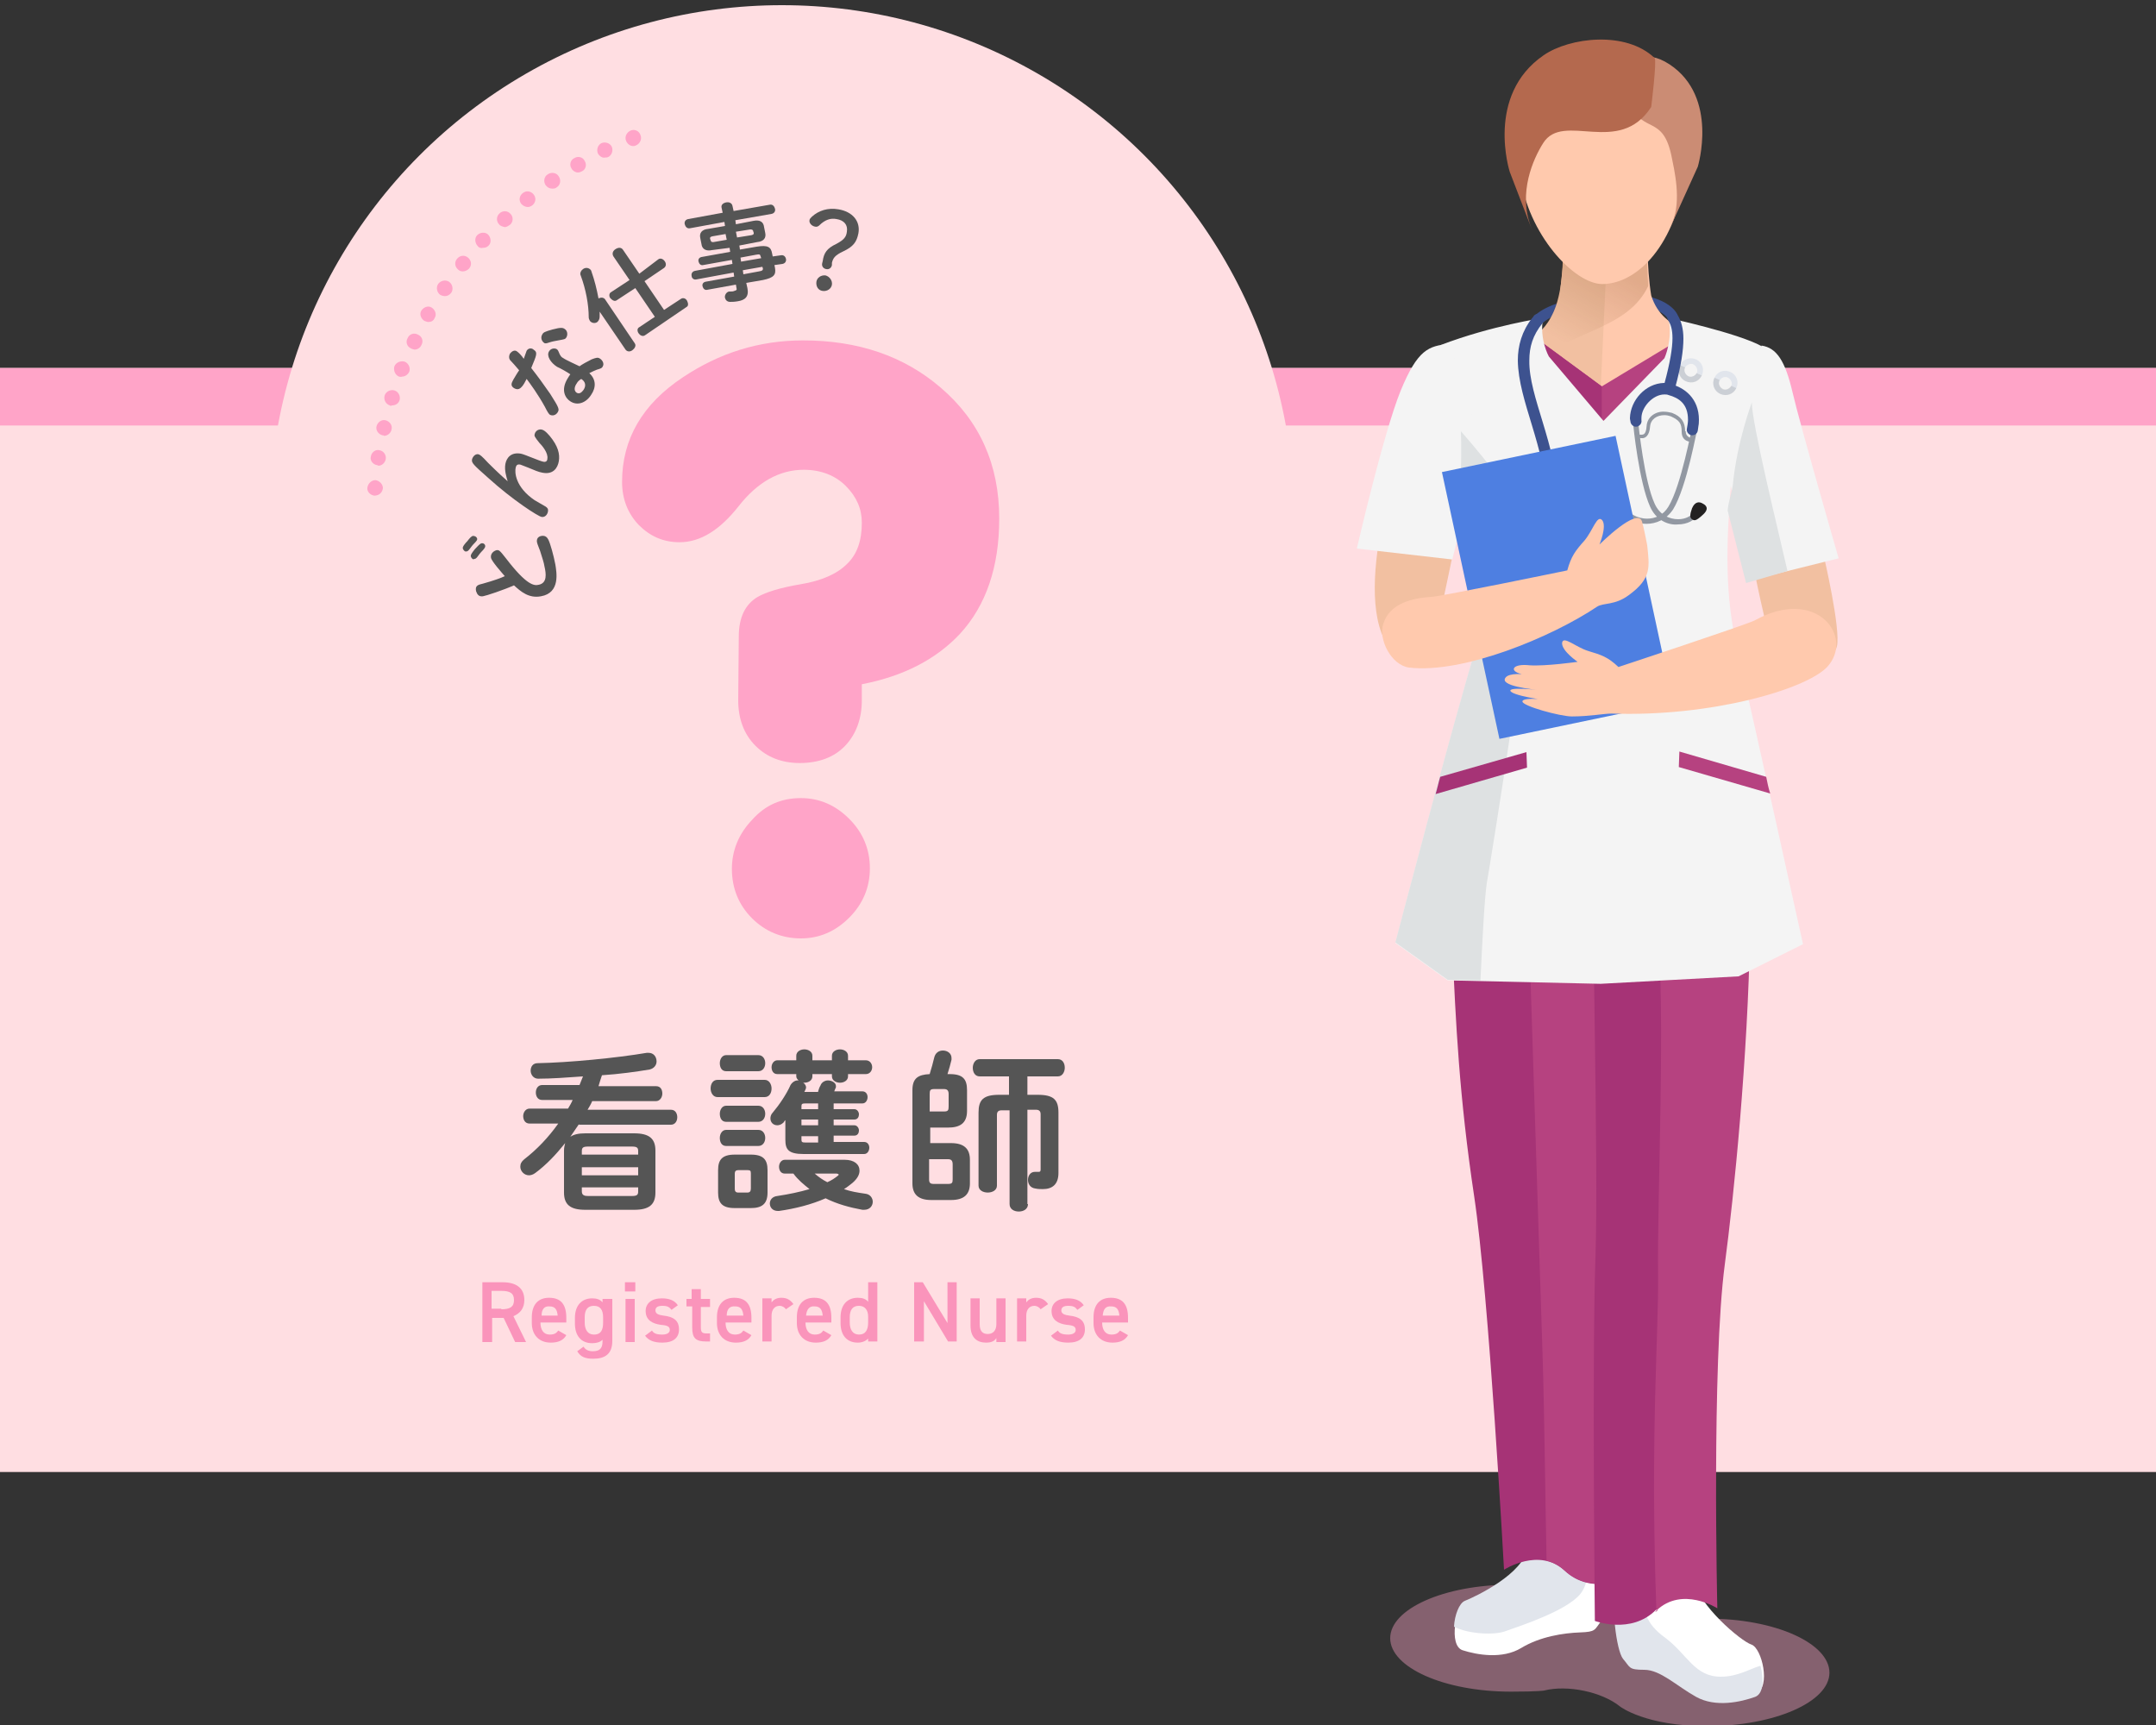 <?xml version="1.0" encoding="utf-8"?>
<!-- Generator: Adobe Illustrator 27.8.1, SVG Export Plug-In . SVG Version: 6.00 Build 0)  -->
<svg version="1.1" id="レイヤー_1" xmlns="http://www.w3.org/2000/svg" xmlns:xlink="http://www.w3.org/1999/xlink" x="0px"
	 y="0px" viewBox="0 0 375 300" style="enable-background:new 0 0 375 300;" xml:space="preserve">
<rect x="0" y="0" width="375" height="300" fill="#333333" stroke="none"/>
<style type="text/css">
	.st0{fill:#FFDEE2;}
	.st1{fill:#FFA4C8;}
	.st2{fill:#555555;}
	.st3{fill:#FA94BB;}
	.st4{fill:none;}
	.st5{fill:#F2C0A1;}
	.st6{fill:#3D528F;}
	.st7{fill:#FFC9AD;}
	.st8{opacity:0.2;fill:url(#SVGID_1_);enable-background:new    ;}
	.st9{fill:#B64280;}
	.st10{fill:#A63376;}
	.st11{opacity:0.4;}
	.st12{fill:#FFFFFF;}
	.st13{fill:#E1E5EC;}
	.st14{fill:#F4F4F4;}
	.st15{fill:#DEE1E2;}
	.st16{fill:#CB8C74;}
	.st17{fill:#B4694E;}
	.st18{opacity:0.1;enable-background:new    ;}
	.st19{fill:#232121;}
	.st20{fill:#B1B6BE;}
	.st21{fill:url(#SVGID_00000178193197394672754790000003733461352090166440_);}
	.st22{fill:#9298A2;}
	.st23{fill:#4E7FE1;}
</style>
<g>
	<g id="_レイヤー_1">
		<rect y="64" class="st0" width="375" height="192"/>
		<rect y="64" class="st1" width="375" height="10"/>
		<circle class="st0" cx="136" cy="90" r="89.1"/>
		<path class="st1" d="M128.5,110.7c0-3.3,1.1-5.6,3.3-6.9c1.4-0.8,3.9-1.6,7.5-2.2c3.6-0.6,6.3-1.8,8-3.5c1.8-1.7,2.6-4.1,2.6-7.2
			c0-2.4-0.9-4.5-2.8-6.4c-1.8-1.8-4.3-2.8-7.3-2.8c-4.2,0-8,2.1-11.3,6.3c-3.3,4.2-6.7,6.3-10.3,6.3c-2.8,0-5.1-1-7.1-3
			c-1.9-2-2.9-4.5-2.9-7.5c0-7.4,3.5-13.5,10.6-18.2c6.3-4.2,13.2-6.4,20.9-6.4c9.5,0,17.5,2.7,23.9,8.2
			c6.8,5.8,10.2,13.4,10.2,22.8c0,8.4-2.3,15.1-6.8,20c-4.1,4.4-9.8,7.4-17.1,8.8v2.8c0,3.2-1,5.9-2.9,7.9c-1.9,2-4.6,3-7.9,3
			c-3.1,0-5.7-1-7.7-3c-2-2-3-4.7-3-7.9L128.5,110.7L128.5,110.7L128.5,110.7z M139.3,138.8c3.2,0,6,1.2,8.4,3.6
			c2.4,2.4,3.6,5.3,3.6,8.6c0,3.3-1.2,6.2-3.6,8.6c-2.4,2.4-5.2,3.6-8.4,3.6c-3.3,0-6.2-1.2-8.5-3.5s-3.5-5.2-3.5-8.6
			c0-3.2,1.2-6.1,3.5-8.5C133.1,140,135.9,138.8,139.3,138.8L139.3,138.8z"/>
		<path class="st2" d="M80.5,95.4c-0.1-0.3,0.4-0.9,0.8-1.3c0.3-0.4,0.7-0.9,1-0.9c0.2,0,0.6,0.1,0.7,0.5c0,0.2,0,0.3-0.7,1
			c-0.2,0.2-0.6,0.8-0.8,1c-0.1,0.1-0.2,0.2-0.4,0.2C80.9,96,80.6,95.7,80.5,95.4z M81.9,96.8c-0.1-0.3,0.3-0.8,0.7-1.3
			c0.3-0.3,0.8-0.9,1.1-1c0.3-0.1,0.7,0.1,0.7,0.5c0,0.2-0.2,0.5-0.7,1c-0.3,0.3-0.6,0.8-0.8,1c-0.1,0.1-0.2,0.2-0.4,0.2
			C82.3,97.4,82,97.1,81.9,96.8z M84,103.7c-0.7,0.1-1-0.3-1.2-0.9c-0.2-1,0.4-1.1,1.2-1.3c1.8-0.5,3.2-1,3.8-1.3
			c-0.6-0.7-2.3-2.6-2.4-3.2c-0.1-0.6,0.3-1.1,0.9-1.3c0.5-0.1,0.6,0,1.7,1.4c3.6,4.7,4.9,4.8,5.7,4.6c1.5-0.3,1.3-1.9,1-3.2
			c-0.1-0.7-0.4-1.5-0.7-2.5c0-0.1-0.6-1.5-0.6-1.7c-0.1-0.6,0.2-1,0.8-1.1c0.7-0.1,1,0.3,1.2,0.7c0.3,0.6,0.9,2.7,1.2,4.3
			c0.2,1.3,0.9,4.9-2.5,5.5c-2.1,0.4-3.5-0.8-4.7-1.9C87.6,102.6,84.6,103.6,84,103.7z"/>
		<path class="st2" d="M87.9,80.7c0.2-1.1,1-2.1,2.7-1.8c0.6,0.1,3.3,1.3,3.9,1.4c0.4,0.1,0.7-0.1,0.7-0.5c0.2-1-0.9-2.3-1.4-2.8
			C93,76,92.9,75.8,93,75.5c0.1-0.5,0.6-0.9,1.2-0.8c0.4,0.1,0.7,0.3,1.4,1.1c1.5,1.8,1.8,3.2,1.6,4.4c-0.2,1.2-1,2.4-2.9,2
			c-0.6-0.1-1.3-0.4-2.5-0.9c-0.7-0.3-1.1-0.4-1.3-0.5c-0.5-0.1-0.7,0.1-0.8,0.5c-0.2,0.8-0.1,3.4,3.3,5.7c0.3,0.2,1.6,0.9,1.9,1.1
			c0.3,0.2,0.5,0.4,0.4,0.9c-0.1,0.5-0.5,1-1.1,0.9c-0.6-0.1-5-2.9-9.3-6.8c-2.6-2.3-2.9-2.6-2.8-3.2c0.1-0.4,0.5-1,1.1-0.9
			c0.3,0.1,0.5,0.2,1.7,1.5c0.3,0.3,1.8,1.8,3.4,3.2C88.1,83,87.7,81.8,87.9,80.7z"/>
		<path class="st2" d="M88.7,62.6c-0.2-0.3-0.2-0.7,0-1.1c0.3-0.4,0.8-0.7,1.2-0.4c0.3,0.2,0.8,0.7,1.2,1.3c0.1-0.2,0.4-1.2,0.5-1.4
			c0.3-0.5,0.9-0.5,1.2-0.2c0.8,0.5,0.5,1-0.4,3.2c1.1,1.4,2.2,2.9,3.3,4.5c1.6,2.5,1.6,2.7,1.3,3.2c-0.3,0.5-0.9,0.7-1.4,0.4
			c-0.2-0.2-0.4-0.5-0.8-1.3c-1.2-2.2-2.6-4.1-3.2-4.9c-0.3,0.6-0.6,1.1-0.7,1.2c-0.4,0.5-0.8,0.8-1.5,0.4c-0.6-0.4-0.5-0.8-0.1-1.5
			c0.3-0.5,0.7-1.2,1-1.6C89.9,63.9,88.9,62.8,88.7,62.6z M96.1,57.3c1.5-0.4,1.8-0.3,2.1-0.1c0.5,0.3,0.6,1,0.3,1.5
			c-0.2,0.3-0.3,0.3-1.4,0.5c-0.6,0.1-1.1,0.2-1.7,0.4c-0.3,0.1-0.6,0.2-0.8,0c-0.4-0.3-0.6-0.9-0.3-1.4
			C94.5,57.8,94.7,57.7,96.1,57.3z M96.9,63.8c-1.1-0.7-1.9-1.9-1.4-2.7c0.3-0.5,0.9-0.6,1.3-0.4c0.2,0.1,0.3,0.3,0.5,0.8
			c0.2,0.4,0.3,0.6,0.7,0.8c0.4,0.3,2.4,1.2,2.8,1.4c0.4-0.3,1.3-0.8,2.1-1.2c0.8-0.3,1.1-0.4,1.5-0.1c0.3,0.2,0.8,0.8,0.4,1.4
			c-0.1,0.2-0.3,0.3-1,0.5c-0.5,0.2-0.7,0.3-1.3,0.6c1.2,1.1,1.2,2.5,0.3,3.8c-0.9,1.4-2.4,1.9-3.6,1.1c-0.8-0.5-1.8-1.9-0.4-4.1
			c0.2-0.3,0.3-0.5,0.4-0.6C98.8,64.8,97.4,64,96.9,63.8z M100.3,66.7c-0.3,0.4-0.6,1.2,0,1.6c0.5,0.3,0.9-0.1,1.2-0.5
			c0.7-1.1-0.1-1.7-0.4-1.9C100.8,66.1,100.5,66.3,100.3,66.7z"/>
		<path class="st2" d="M104.3,54.2c0,0.3,0,0.6,0,0.9c0,0.4-0.2,0.7-0.4,0.9c-0.4,0.3-1,0.2-1.3-0.2c-0.1-0.2-0.2-0.4-0.2-0.6
			c0-2.2-0.5-4.9-1.4-7.3c-0.2-0.4,0.1-0.9,0.4-1.1c0.4-0.3,1-0.3,1.4,0.2c0,0.1,0.1,0.2,0.1,0.3c0.5,1.4,0.9,3,1.2,4.6
			c0.4-0.2,0.8-0.2,1.1,0.1l5.2,7.7c0.3,0.4,0,0.9-0.4,1.2c-0.4,0.3-0.9,0.3-1.2-0.1L104.3,54.2z M114.5,45.1c0.4-0.3,0.9,0,1.1,0.3
			c0.3,0.4,0.3,0.9-0.1,1.2l-3.4,2.3l3.4,5l2.9-1.9c0.4-0.3,0.9-0.1,1.1,0.3c0.2,0.4,0.3,0.9-0.1,1.1l-7.2,4.9
			c-0.4,0.3-0.9,0-1.1-0.3c-0.3-0.4-0.3-0.9,0.1-1.1l2.7-1.8l-3.4-5l-3.2,2.1c-0.4,0.3-0.8,0-1.1-0.3s-0.3-0.9,0.1-1.1l3.2-2.1
			l-2.8-4.1c-0.3-0.5-0.1-1,0.4-1.3s1-0.3,1.3,0.2l2.8,4.1L114.5,45.1z"/>
		<path class="st2" d="M123.8,43.5c-0.9,0.2-1.7-0.1-1.8-1.1l-0.2-1c-0.2-0.9,0.3-1.5,1.4-1.6l2.9-0.5l-0.1-0.7l-6,1.1
			c-0.5,0.1-0.8-0.3-0.9-0.7c-0.1-0.4,0.1-0.8,0.6-0.9l6-1.1l-0.2-0.9c-0.1-0.5,0.3-0.8,0.8-0.9c0.5-0.1,1,0.1,1.1,0.6l0.2,0.9
			l6.3-1.1c0.5-0.1,0.8,0.3,0.9,0.7c0.1,0.4-0.1,0.8-0.6,0.9l-6.3,1.1l0.1,0.7l3.1-0.6c1.1-0.2,1.7,0.2,1.8,1.1l0.2,1
			c0.2,0.9-0.3,1.5-1.4,1.6l-3.1,0.6l0.1,0.7l2.9-0.5c1.9-0.3,2.5,0,2.7,1.2l0.1,0.5l1.4-0.2c0.5-0.1,0.8,0.2,0.9,0.6
			c0.1,0.4-0.1,0.8-0.6,0.9l-1.4,0.2l0.1,0.5c0.2,1.2-0.2,1.7-2.1,2.1l-2.9,0.5l0.2,0.9c0.3,1.5-0.4,2.1-1.7,2.3
			c-0.6,0.1-1,0.1-1.3,0.1c-0.5,0-0.8-0.3-0.9-0.7c-0.1-0.4,0.2-1,0.7-1.1c0.1,0,0.1,0,0.2,0c0.3,0,0.5,0,0.7-0.1
			c0.4-0.1,0.5-0.2,0.4-0.5l-0.1-0.6l-5,0.9c-0.4,0.1-0.7-0.2-0.8-0.6c-0.1-0.4,0.1-0.7,0.5-0.8l5-0.9l-0.1-0.7l-6.5,1.2
			c-0.5,0.1-0.8-0.3-0.8-0.6c-0.1-0.4,0.1-0.8,0.6-0.9l6.5-1.2l-0.1-0.7l-5,0.9c-0.4,0.1-0.7-0.2-0.8-0.6c-0.1-0.4,0.1-0.7,0.5-0.8
			l5-0.9l-0.1-0.7L123.8,43.5z M126.4,41.7l-0.2-1l-2.3,0.4c-0.4,0.1-0.4,0.2-0.4,0.4l0.1,0.3c0.1,0.3,0.2,0.3,0.5,0.3L126.4,41.7z
			 M128.2,41.3l2.5-0.4c0.4-0.1,0.4-0.2,0.4-0.4l-0.1-0.3c0-0.2-0.2-0.3-0.5-0.3l-2.5,0.4L128.2,41.3z M128.9,45.5l3.5-0.6l-0.1-0.3
			c-0.1-0.4-0.2-0.4-0.8-0.3l-2.7,0.5L128.9,45.5z M129.2,47l0.1,0.7l2.7-0.5c0.6-0.1,0.7-0.2,0.7-0.5l-0.1-0.3L129.2,47z"/>
		<path class="st2" d="M144.7,46.1c-0.1,0.5-0.5,0.8-1,0.7c-0.5-0.1-0.8-0.5-0.7-1l0.1-0.4c0.2-1.4,0.7-2.2,2.4-3
			c1.3-0.7,1.7-1.2,1.8-2.1c0.2-1.2-0.5-2-1.8-2.2c-1-0.2-2,0.1-3,1.1c-0.2,0.2-0.5,0.3-0.8,0.2c-0.5-0.1-1-0.6-0.9-1.1
			c0-0.2,0.2-0.4,0.4-0.6c1.2-1.1,2.8-1.6,4.6-1.3c2.5,0.4,3.9,2.1,3.5,4.2c-0.3,1.5-0.9,2.3-2.6,3.1c-1.5,0.7-1.8,1.2-2,2
			L144.7,46.1z M144.7,49.5c-0.1,0.7-0.8,1.2-1.6,1.1c-0.8-0.1-1.2-0.8-1.1-1.6c0.1-0.7,0.8-1.2,1.6-1.1
			C144.3,48.1,144.8,48.8,144.7,49.5z"/>
		<path class="st1" d="M65.1,86.2c-0.7-0.1-1.3-0.7-1.2-1.4h0c0.1-0.7,0.7-1.3,1.4-1.3l0,0c0.7,0.1,1.3,0.7,1.3,1.4l0,0
			C66.5,85.7,65.9,86.2,65.1,86.2C65.2,86.2,65.1,86.2,65.1,86.2z M65.6,80.9c-0.7-0.1-1.3-0.8-1.1-1.5l0,0c0.1-0.7,0.8-1.3,1.5-1.1
			l0,0c0.7,0.1,1.2,0.8,1.1,1.5l0,0c-0.1,0.7-0.7,1.2-1.3,1.2l0,0C65.7,80.9,65.7,80.9,65.6,80.9z M66.5,75.7
			c-0.7-0.2-1.2-0.9-1-1.6l0,0c0.2-0.7,0.9-1.2,1.6-1l0,0c0.7,0.2,1.2,0.9,1,1.6l0,0c-0.1,0.6-0.7,1.1-1.3,1.1l0,0
			C66.7,75.7,66.6,75.7,66.5,75.7z M67.8,70.5c-0.7-0.2-1.1-1-0.9-1.7l0,0c0.2-0.7,1-1.1,1.7-0.9l0,0c0.7,0.2,1.1,1,0.9,1.7l0,0v0
			l0,0c-0.2,0.6-0.7,0.9-1.3,0.9l0,0C68,70.6,67.9,70.6,67.8,70.5z M69.4,65.5c-0.7-0.3-1-1.1-0.8-1.8l0,0c0.3-0.7,1.1-1,1.8-0.8
			l0,0c0.7,0.3,1,1.1,0.8,1.7l0,0c-0.2,0.5-0.7,0.9-1.3,0.9l0,0C69.8,65.6,69.6,65.5,69.4,65.5z M71.5,60.6c-0.7-0.3-1-1.1-0.6-1.8
			l0,0c0.3-0.7,1.1-1,1.8-0.6l0,0c0.7,0.3,1,1.1,0.6,1.8l0,0c-0.2,0.5-0.7,0.8-1.2,0.8l0,0C71.8,60.7,71.6,60.7,71.5,60.6z
			 M73.8,55.8c-0.6-0.4-0.9-1.2-0.5-1.8l0,0c0.4-0.6,1.2-0.9,1.8-0.5l0,0c0.6,0.4,0.9,1.2,0.5,1.8l0,0C75.4,55.8,75,56,74.5,56l0,0
			C74.3,56,74.1,55.9,73.8,55.8z M76.6,51.3c-0.6-0.4-0.8-1.3-0.4-1.9l0,0c0.4-0.6,1.3-0.8,1.9-0.4l0,0c0.6,0.4,0.8,1.3,0.4,1.9l0,0
			c-0.3,0.4-0.7,0.6-1.1,0.6l0,0C77.1,51.5,76.8,51.4,76.6,51.3z M79.7,46.9c-0.6-0.5-0.7-1.3-0.2-1.9l0,0c0.5-0.6,1.3-0.7,1.9-0.2
			l0,0c0.6,0.5,0.7,1.3,0.2,1.9l0,0c-0.3,0.3-0.7,0.5-1.1,0.5l0,0C80.2,47.2,79.9,47.1,79.7,46.9z M83.1,42.8
			c-0.5-0.5-0.6-1.4-0.1-1.9l0,0c0.5-0.5,1.4-0.6,1.9-0.1l0,0c0.5,0.5,0.6,1.4,0.1,1.9l0,0c-0.3,0.3-0.6,0.4-1,0.4l0,0
			C83.7,43.2,83.3,43.1,83.1,42.8z M86.8,39c-0.5-0.5-0.5-1.4,0.1-1.9l0,0c0.5-0.5,1.4-0.5,1.9,0.1l0,0c0.5,0.5,0.5,1.4-0.1,1.9l0,0
			c-0.3,0.2-0.6,0.4-0.9,0.4l0,0C87.4,39.4,87,39.3,86.8,39z M90.7,35.5c-0.5-0.6-0.4-1.4,0.2-1.9l0,0c0.6-0.5,1.4-0.4,1.9,0.2l0,0
			c0.5,0.6,0.4,1.4-0.2,1.9l0,0c-0.3,0.2-0.5,0.3-0.8,0.3l0,0C91.4,36,91,35.8,90.7,35.5z M94.9,32.2c-0.4-0.6-0.3-1.5,0.4-1.9l0,0
			c0.6-0.4,1.5-0.3,1.9,0.4l0,0c0.4,0.6,0.3,1.5-0.4,1.9l0,0c-0.2,0.2-0.5,0.2-0.8,0.2l0,0C95.6,32.8,95.2,32.6,94.9,32.2z
			 M99.4,29.3c-0.4-0.6-0.2-1.5,0.5-1.8l0,0c0.6-0.4,1.5-0.2,1.8,0.5l0,0c0.4,0.6,0.2,1.5-0.5,1.8l0,0c-0.2,0.1-0.4,0.2-0.7,0.2l0,0
			C100.1,30,99.6,29.7,99.4,29.3z M104,26.7c-0.3-0.7,0-1.5,0.6-1.8l0,0c0.7-0.3,1.5,0,1.8,0.6l0,0c0.3,0.7,0,1.5-0.6,1.8l0,0
			c-0.2,0.1-0.4,0.1-0.6,0.1l0,0C104.8,27.5,104.3,27.2,104,26.7z M108.9,24.5c-0.3-0.7,0.1-1.5,0.8-1.8l0,0
			c0.7-0.3,1.5,0.1,1.7,0.8l0,0c0.3,0.7-0.1,1.5-0.8,1.8l0,0c-0.2,0.1-0.3,0.1-0.5,0.1l0,0C109.6,25.4,109.1,25,108.9,24.5z"/>
		<path class="st2" d="M100.7,195.5c-0.5,0.7-1,1.5-1.5,2.2c0.6-0.4,1.4-0.6,2.6-0.6h8.5c2.6,0,3.7,0.9,3.7,3v7.3c0,2.1-1.1,3-3.7,3
			h-8.5c-2.6,0-3.7-0.9-3.7-3v-7.3c0-0.5,0.1-0.9,0.2-1.3c-1.6,2-3.3,3.8-5.2,5.2c-0.4,0.3-0.8,0.4-1.1,0.4c-0.8,0-1.5-0.7-1.5-1.5
			c0-0.5,0.2-0.9,0.7-1.3c2.2-1.7,4.2-3.8,5.9-6.2h-5c-0.8,0-1.1-0.7-1.1-1.3c0-0.6,0.4-1.3,1.1-1.3h6.7c0.3-0.5,0.6-1,0.8-1.5h-5.3
			c-0.8,0-1.1-0.7-1.1-1.3c0-0.7,0.4-1.3,1.1-1.3h6.5c0.2-0.5,0.4-1,0.6-1.5c-2.8,0.2-5.5,0.4-7.8,0.4c-0.8,0-1.3-0.7-1.3-1.4
			c0-0.7,0.4-1.3,1.2-1.3c5.4-0.1,13.7-0.9,19-1.8c0.1,0,0.2,0,0.3,0c0.9,0,1.4,0.7,1.4,1.5c0,0.6-0.4,1.2-1.2,1.4
			c-2.4,0.4-5.3,0.8-8.3,1c-0.2,0.6-0.4,1.2-0.6,1.9h10c0.8,0,1.1,0.6,1.1,1.3c0,0.6-0.4,1.3-1.1,1.3H103c-0.2,0.5-0.5,1-0.8,1.5
			h14.5c0.8,0,1.1,0.7,1.1,1.3c0,0.7-0.4,1.3-1.1,1.3H100.7z M111,200.2c0-0.6-0.2-0.8-1.1-0.8h-7.6c-0.9,0-1.1,0.2-1.1,0.8v0.6h9.8
			V200.2z M101.2,204.4h9.8V203h-9.8V204.4z M109.9,208c0.9,0,1.1-0.2,1.1-0.8v-0.7h-9.8v0.7c0,0.7,0.5,0.8,1.1,0.8H109.9z"/>
		<path class="st2" d="M124.8,190.8c-0.8,0-1.2-0.8-1.2-1.5c0-0.8,0.4-1.5,1.2-1.5h8.2c0.8,0,1.2,0.8,1.2,1.5c0,0.8-0.4,1.5-1.2,1.5
			H124.8z M127.8,210.1c-2.2,0-2.9-0.9-2.9-2.7v-3.9c0-1.8,0.7-2.7,2.9-2.7h2.8c2.2,0,2.9,0.9,2.9,2.7v3.9c0,2-1,2.7-2.9,2.7H127.8z
			 M126.3,186.3c-0.8,0-1.1-0.7-1.1-1.4c0-0.7,0.4-1.4,1.1-1.4h5.6c0.8,0,1.2,0.7,1.2,1.4c0,0.7-0.4,1.4-1.2,1.4H126.3z
			 M126.3,195.1c-0.8,0-1.1-0.7-1.1-1.4c0-0.7,0.4-1.4,1.1-1.4h5.6c0.8,0,1.2,0.7,1.2,1.4c0,0.7-0.4,1.4-1.2,1.4H126.3z
			 M126.3,199.3c-0.8,0-1.1-0.7-1.1-1.4c0-0.7,0.4-1.4,1.1-1.4h5.6c0.8,0,1.2,0.7,1.2,1.4c0,0.7-0.4,1.4-1.2,1.4H126.3z M130,207.4
			c0.4,0,0.6-0.2,0.6-0.7v-2.6c0-0.5-0.1-0.6-0.6-0.6h-1.6c-0.4,0-0.6,0.2-0.6,0.6v2.6c0,0.4,0.1,0.7,0.6,0.7H130z M142.3,189.8
			c0.1-0.3,0.2-0.7,0.4-1c0.2-0.6,0.8-0.9,1.3-0.9c0.7,0,1.4,0.4,1.4,1c0,0.1,0,0.3-0.1,0.4l-0.2,0.5h4.9c0.6,0,0.9,0.5,0.9,1
			c0,0.5-0.3,1.1-0.9,1.1H145v1h3.6c0.5,0,0.8,0.5,0.8,0.9s-0.2,0.9-0.8,0.9H145v1h3.6c0.5,0,0.8,0.5,0.8,0.9s-0.2,0.9-0.8,0.9H145
			v1.1h5.3c0.6,0,0.9,0.5,0.9,1c0,0.5-0.3,1.1-0.9,1.1h-10.5c-2.7,0-3.2-0.8-3.2-2.5v-3.4c-0.1,0.1-0.2,0.2-0.3,0.4
			c-0.4,0.4-0.8,0.5-1.1,0.5c-0.7,0-1.2-0.5-1.2-1.2c0-0.3,0.1-0.7,0.4-1c1.1-1.3,2.4-3.2,3.1-4.8c0.3-0.5,0.8-0.8,1.2-0.8h0.2
			c-0.2-0.2-0.4-0.4-0.4-0.7v-0.4h-3.3c-0.7,0-1-0.6-1-1.2c0-0.6,0.4-1.2,1-1.2h3.3v-0.8c0-0.7,0.7-1.1,1.4-1.1s1.4,0.4,1.4,1.1v0.8
			h3.4v-0.8c0-0.7,0.7-1.1,1.4-1.1c0.7,0,1.4,0.4,1.4,1.1v0.8h3.1c0.7,0,1.1,0.6,1.1,1.2c0,0.6-0.4,1.2-1.1,1.2h-3.1v0.4
			c0,0.7-0.7,1.1-1.4,1.1c-0.7,0-1.4-0.4-1.4-1.1v-0.4h-3.4v0.4c0,0.7-0.7,1.1-1.4,1.1h-0.2c0.3,0.2,0.5,0.5,0.5,0.8
			c0,0.2-0.1,0.4-0.2,0.6l-0.1,0.2H142.3z M136.5,204.1c-0.7,0-1-0.6-1-1.2c0-0.6,0.4-1.2,1-1.2h10.4c1.7,0,2.6,0.8,2.6,1.9
			c0,0.7-0.4,1.4-1.2,2.1c-0.5,0.4-1,0.8-1.5,1.1c1.1,0.4,2.3,0.6,3.7,0.8c0.9,0.1,1.3,0.8,1.3,1.4c0,0.7-0.5,1.4-1.5,1.4
			c-0.1,0-0.2,0-0.3,0c-2.2-0.4-4.4-1-6.4-2c-2.5,1.1-5.3,1.8-8.1,2.2h-0.2c-0.9,0-1.4-0.6-1.4-1.3c0-0.6,0.4-1.2,1.3-1.3
			c2-0.3,3.9-0.7,5.6-1.2c-1-0.8-2-1.6-2.8-2.7H136.5z M142.3,191.9h-2.2c-0.6,0-0.7,0.1-0.7,0.5v0.5h2.9V191.9z M139.4,194.7v1h2.9
			v-1H139.4z M139.4,197.6v0.6c0,0.4,0.1,0.5,0.7,0.5h2.2v-1.1H139.4z M141.7,204.1c0.7,0.6,1.4,1.1,2.2,1.5
			c0.7-0.3,1.3-0.7,1.8-1.1c0.1-0.1,0.2-0.2,0.2-0.2s-0.1-0.2-0.4-0.2H141.7z"/>
		<path class="st2" d="M165.4,198.8c2.3,0,3.3,1,3.3,2.9v4.1c0,1.9-1,2.9-3.3,2.9H162c-2.3,0-3.3-1-3.3-2.9v-16.2c0-2.1,1-2.7,3-2.8
			c0.3-1,0.6-2,0.8-2.9c0.2-0.8,0.8-1.2,1.5-1.2c0.8,0,1.5,0.5,1.5,1.3c0,0.1,0,0.2,0,0.3c-0.2,0.8-0.4,1.6-0.7,2.5h0.4
			c2.3,0,3,0.9,3,2.8v3.6c0,2.2-1.3,2.9-3.3,2.9h-3.1v2.7H165.4z M164.2,193.3c0.7,0,0.8-0.2,0.8-0.9v-2.1c0-0.6-0.2-0.9-0.8-0.9
			h-1.7c-0.7,0-0.8,0.2-0.8,0.9v3H164.2z M161.6,201.6v3.5c0,0.6,0.2,0.8,0.8,0.8h2.5c0.7,0,0.8-0.2,0.8-0.8v-2.6
			c0-0.6-0.2-0.9-0.8-0.9H161.6z M178.8,209.4c0,0.9-0.8,1.3-1.6,1.3c-0.8,0-1.6-0.4-1.6-1.3v-16.3h-1.4c-0.6,0-0.8,0.3-0.8,0.8
			v12.3c0,0.8-0.8,1.2-1.6,1.2s-1.6-0.4-1.6-1.2v-12.7c0-2.2,0.8-3.1,3.6-3.1h1.7v-3.2h-5.1c-0.8,0-1.2-0.7-1.2-1.5
			c0-0.7,0.4-1.5,1.2-1.5h13.6c0.8,0,1.2,0.7,1.2,1.5c0,0.7-0.4,1.5-1.2,1.5h-5.3v3.2h1.8c2.8,0,3.6,0.9,3.6,3.1V204
			c0,2-1.1,2.8-2.7,2.8c-0.4,0-0.9,0-1.3-0.1c-0.9-0.1-1.3-0.8-1.3-1.5c0-0.7,0.4-1.4,1.2-1.4h0.2c0.2,0,0.4,0,0.5,0
			c0.2,0,0.3-0.1,0.3-0.4v-9.6c0-0.5-0.2-0.8-0.8-0.8h-1.5V209.4z"/>
		<path class="st3" d="M89.6,233.4l-2-4.2h-2v4.2h-1.7V223h3.5c2.4,0,3.8,1,3.8,3.1c0,1.4-0.7,2.3-1.9,2.8l2.2,4.5H89.6z
			 M87.2,227.7c1.5,0,2.2-0.4,2.2-1.6s-0.7-1.6-2.2-1.6h-1.7v3.1H87.2z"/>
		<path class="st3" d="M98.5,232.2c-0.5,0.9-1.4,1.3-2.7,1.3c-2.1,0-3.3-1.4-3.3-3.4v-1c0-2.2,1.1-3.4,3-3.4c2.1,0,3,1.2,3,3.5v0.8
			h-4.5v0c0,1.2,0.5,2.1,1.6,2.1c0.9,0,1.2-0.3,1.5-0.7L98.5,232.2z M94.2,228.8H97c-0.1-1.1-0.5-1.6-1.4-1.6
			C94.7,227.1,94.2,227.7,94.2,228.8z"/>
		<path class="st3" d="M104.9,225.9h1.6v7.3c0,2.3-1.3,3.1-3.3,3.1c-1.4,0-2.2-0.3-2.8-1.3l1.1-0.8c0.3,0.5,0.8,0.8,1.6,0.8
			c1.2,0,1.7-0.5,1.7-1.7v-0.3c-0.4,0.4-1,0.6-1.8,0.6c-2,0-3-1.4-3-3.4v-1c0-2.2,1.2-3.4,3-3.4c0.8,0,1.4,0.2,1.8,0.7V225.9z
			 M104.9,230v-0.9c0-1.3-0.5-2-1.6-2c-1.1,0-1.6,0.7-1.6,2v0.9c0,1.2,0.5,2.1,1.6,2.1C104.6,232.1,104.9,231.2,104.9,230z"/>
		<path class="st3" d="M108.7,223h1.8v1.6h-1.8V223z M108.8,225.9h1.6v7.5h-1.6V225.9z"/>
		<path class="st3" d="M116.8,227.8c-0.4-0.5-0.7-0.7-1.6-0.7c-0.7,0-1.2,0.2-1.2,0.8c0,0.6,0.6,0.8,1.4,0.9
			c1.7,0.2,2.7,0.8,2.7,2.4c0,1.4-0.9,2.3-2.9,2.3c-1.5,0-2.4-0.4-3-1.2l1.2-0.9c0.3,0.5,0.8,0.7,1.8,0.7c0.8,0,1.3-0.3,1.3-0.8
			c0-0.6-0.4-0.8-1.6-0.9c-1.4-0.2-2.6-0.8-2.6-2.4c0-1.3,1-2.2,2.8-2.2c1.2,0,2.2,0.3,2.8,1.2L116.8,227.8z"/>
		<path class="st3" d="M119.3,225.9h1v-1.7h1.6v1.7h1.6v1.4h-1.6v3.4c0,0.9,0.1,1.2,1,1.2h0.6v1.4h-0.7c-1.8,0-2.4-0.6-2.4-2.4v-3.7
			h-1V225.9z"/>
		<path class="st3" d="M130.7,232.2c-0.5,0.9-1.4,1.3-2.7,1.3c-2.1,0-3.3-1.4-3.3-3.4v-1c0-2.2,1.1-3.4,3-3.4c2.1,0,3,1.2,3,3.5v0.8
			h-4.5v0c0,1.2,0.5,2.1,1.6,2.1c0.9,0,1.2-0.3,1.5-0.7L130.7,232.2z M126.4,228.8h2.9c-0.1-1.1-0.5-1.6-1.4-1.6
			C126.9,227.1,126.4,227.7,126.4,228.8z"/>
		<path class="st3" d="M136.7,227.7c-0.2-0.3-0.6-0.6-1.1-0.6c-0.8,0-1.4,0.6-1.4,1.7v4.5h-1.6v-7.5h1.6v0.7
			c0.3-0.4,0.8-0.8,1.7-0.8c1,0,1.6,0.4,2.1,1.1L136.7,227.7z"/>
		<path class="st3" d="M144.6,232.2c-0.5,0.9-1.4,1.3-2.7,1.3c-2.1,0-3.3-1.4-3.3-3.4v-1c0-2.2,1.1-3.4,3-3.4c2.1,0,3,1.2,3,3.5v0.8
			h-4.5v0c0,1.2,0.5,2.1,1.6,2.1c0.9,0,1.2-0.3,1.5-0.7L144.6,232.2z M140.2,228.8h2.9c-0.1-1.1-0.5-1.6-1.4-1.6
			C140.8,227.1,140.3,227.7,140.2,228.8z"/>
		<path class="st3" d="M151,223h1.6v10.3H151v-0.5c-0.4,0.4-1,0.7-1.8,0.7c-2,0-3-1.4-3-3.4v-1c0-2.2,1.2-3.4,3-3.4
			c0.8,0,1.4,0.2,1.8,0.7V223z M151,230v-1c0-1.2-0.6-1.9-1.6-1.9c-1.1,0-1.6,0.7-1.6,2v0.9c0,1.2,0.5,2.1,1.6,2.1
			C150.6,232.1,151,231.2,151,230z"/>
		<path class="st3" d="M166.4,223v10.3h-1.5l-4.2-7v7H159V223h1.5l4.3,7.1V223H166.4z"/>
		<path class="st3" d="M174.9,233.4h-1.6v-0.7c-0.3,0.5-0.8,0.8-1.8,0.8c-1.5,0-2.7-0.8-2.7-3v-4.7h1.6v4.5c0,1.3,0.6,1.7,1.4,1.7
			c1,0,1.5-0.7,1.5-1.7v-4.5h1.6V233.4z"/>
		<path class="st3" d="M181,227.7c-0.2-0.3-0.6-0.6-1.1-0.6c-0.8,0-1.4,0.6-1.4,1.7v4.5h-1.6v-7.5h1.6v0.7c0.3-0.4,0.8-0.8,1.7-0.8
			c1,0,1.6,0.4,2.1,1.1L181,227.7z"/>
		<path class="st3" d="M187.4,227.8c-0.4-0.5-0.7-0.7-1.6-0.7c-0.7,0-1.2,0.2-1.2,0.8c0,0.6,0.6,0.8,1.4,0.9
			c1.7,0.2,2.7,0.8,2.7,2.4c0,1.4-0.9,2.3-2.9,2.3c-1.5,0-2.4-0.4-3-1.2l1.2-0.9c0.3,0.5,0.8,0.7,1.8,0.7c0.8,0,1.3-0.3,1.3-0.8
			c0-0.6-0.4-0.8-1.6-0.9c-1.4-0.2-2.6-0.8-2.6-2.4c0-1.3,1-2.2,2.8-2.2c1.2,0,2.2,0.3,2.8,1.2L187.4,227.8z"/>
		<path class="st3" d="M196.2,232.2c-0.5,0.9-1.4,1.3-2.7,1.3c-2.1,0-3.3-1.4-3.3-3.4v-1c0-2.2,1.1-3.4,3-3.4c2.1,0,3,1.2,3,3.5v0.8
			h-4.5v0c0,1.2,0.5,2.1,1.6,2.1c0.9,0,1.2-0.3,1.5-0.7L196.2,232.2z M191.8,228.8h2.9c-0.1-1.1-0.5-1.6-1.4-1.6
			C192.3,227.1,191.9,227.7,191.8,228.8z"/>
		<rect y="0" class="st4" width="375" height="300"/>
		<path class="st5" d="M305.2,99.6l12-3c0,0,3,12.8,2.3,15.8s-8.3,5.3-9.8,3.8S305.2,99.6,305.2,99.6z"/>
		<path class="st6" d="M267.6,56.5c-0.2,0-0.4-0.1-0.6-0.2c-0.4-0.3-0.5-0.9-0.1-1.3c0.2-0.3,2.5-2.8,11.2-3.7
			c11.2-1.2,13.4,2.9,13.6,3.3c0.2,0.5,0,1-0.5,1.2c-0.5,0.2-1,0-1.2-0.5c0,0-1.9-3.3-11.7-2.2c-7.9,0.8-9.9,3-10,3.1
			C268.1,56.4,267.9,56.5,267.6,56.5z"/>
		<path class="st7" d="M299.4,59c-3-1.3-10-0.8-12.2-7.6c-0.8-4.9-0.7-11.6-0.7-12.8l-7.4-0.4v0l0,0l-0.1,0v0l-6.5,0.4
			c0,2-1.7,17.2-1.7,17.2l8.5,18.8C278.2,86.5,303,59.6,299.4,59L299.4,59z"/>
		<path class="st5" d="M271.4,38.7l8.3,1.5l-1.9,40.3l-10.5-22.6c0.4,0.1,2.3-1.6,3.4-4.9C271.8,49.6,272.2,44.4,271.4,38.7
			L271.4,38.7z"/>
		
			<linearGradient id="SVGID_1_" gradientUnits="userSpaceOnUse" x1="270.788" y1="240.96" x2="282.826" y2="262.21" gradientTransform="matrix(1 0 0 -1 0 299.89)">
			<stop  offset="0" style="stop-color:#683000;stop-opacity:0"/>
			<stop  offset="0.643" style="stop-color:#683000"/>
		</linearGradient>
		<path class="st8" d="M286.4,38.6l-7.4-0.4v0l0,0l-0.1,0v0l-6.5,0.4c0,0.1,0,0.2,0,0.3l-1.1-0.2c0.4,3.1,0.5,6,0.3,8.6
			c-0.1,0.6-0.1,1.2-0.2,1.8c-0.2,1.5-0.5,2.8-0.9,3.9c-1.1,3.3-3,4.9-3.4,4.9l0.4,4.9c6-5.3,15.7-5.6,19.2-13.1
			C286.3,45,286.4,39.7,286.4,38.6z"/>
		<polygon class="st9" points="268.4,59.7 278.6,67.2 290.2,60.2 290.9,63.5 278.6,76.5 267.6,62.7 		"/>
		<polygon class="st10" points="268.4,59.7 278.6,67.2 278.6,76.5 267.6,62.7 		"/>
		<g class="st11">
			<path class="st1" d="M297,281.5c-5.1,0-6.1,0.3-6.1,0.3c-4,1-9.9-0.3-13.2-2.8c0,0-4.3-3.4-14.9-3.4c-11.6,0-21,4.2-21,9.3
				s9.4,9.3,21,9.3c5,0,5.8-0.2,5.8-0.2c4-1,10,0.2,13.2,2.8c0,0,4.4,3.4,15.1,3.4c11.7,0,21.3-4.2,21.3-9.3S308.8,281.5,297,281.5z
				"/>
		</g>
		<path class="st12" d="M265.8,269.4c-0.4,4.4-9,8.5-10.8,9.2c-1.8,0.7-3.1,7.6-0.6,8.4c2.5,0.8,6.9,1.6,10.2-0.4
			c3.3-2,7.4-2.6,10.2-2.7c2.8-0.1,2.5-0.4,3.7-2c1.2-1.6,1.8-9.7,0.8-11.5C278.2,268.6,265.8,269.4,265.8,269.4z"/>
		<path class="st13" d="M265.6,269.2c-0.4,4.4-9,8.5-10.8,9.2c-1,0.4-1.8,2.5-1.9,4.5c2.5,1.3,7,1.5,8.9,0.8c2.8-1,10.5-3.5,13-6.4
			c1.7-2,1.4-5,1.4-8.2C272,268.8,265.6,269.2,265.6,269.2L265.6,269.2z"/>
		<path class="st12" d="M294.7,274.8c0.6,4.3,8.1,10.6,9.9,11.2c1.9,0.6,3.4,7.5,0.9,8.4c-2.5,0.9-6.8,1.9-10.3,0
			c-3.4-1.9-6.2-4.7-9-4.7c-2.8,0-2.5-0.3-3.7-1.9c-1.2-1.6-2.2-9.6-1.2-11.5C282.2,274.5,294.7,274.8,294.7,274.8L294.7,274.8z"/>
		<path class="st13" d="M281.1,277c-0.9,1.9,0,10,1.2,11.5c1.3,1.5,0.9,1.9,3.7,1.9c2.8,0,5.6,2.8,9,4.7c3.4,1.9,7.8,0.9,10.3,0
			c1.5-0.6,1.5-3.2,0.9-5.4c-1.8,0.5-3.9,1.9-6.9,1.9c-4.6,0-5.8-3.9-9.7-6.8c-3.3-2.4-3.8-4.5-4.3-9
			C283.3,276,281.5,276.4,281.1,277L281.1,277z"/>
		<path class="st10" d="M252.6,164.2c0.6,13.7,1.2,26.5,3.8,43.8c2.6,17.3,5.2,65,5.2,65s6.1-4,10.6,0.2c4.5,4.2,10.6,1.4,10.6,1.4
			s-2.1-36.6-3.5-53.4c-1.3-16.7-1.4-48.5-2.1-51.5C276.5,166.6,252.6,164.2,252.6,164.2L252.6,164.2z"/>
		<path class="st9" d="M279.3,221.2c-1.3-16.7-1.4-48.5-2.1-51.5c-0.4-1.5-5.6-0.7-11,0.4c0.4,13.3,1.9,58.4,2.1,65.4
			c0.3,9.2,0.5,26.3,0.7,35.9c1.1,0.3,2.1,0.8,3.1,1.7c4.5,4.2,10.6,1.4,10.6,1.4S280.7,238,279.3,221.2L279.3,221.2z"/>
		<path class="st10" d="M299.7,135.2c2.2,33.8,0.6,67-1.3,84.4c-1.9,17.4,0.2,59.8,0.2,59.8s-6.2-3.7-10.6,0.6
			c-4.3,4.3-10.6,1.9-10.6,1.9s-0.5-46.4,0.1-63.1c0.6-16.8-0.8-63.6-0.2-66.7C278,149,299.7,135.2,299.7,135.2L299.7,135.2z"/>
		<path class="st9" d="M298.7,279.7c0,0-1-42.4,1.3-59.8c1.6-12,4-35.8,4.4-58l-16.2-1.3c1.6,13.7,0,48.5,0.2,61.1
			c0.1,10.7-1.4,27.7-0.3,58.4c0.8-0.4-0.7,0.7,0,0C292.6,275.8,298.7,279.7,298.7,279.7z"/>
		<path class="st5" d="M245,74.3c-2.2,6.5-11.2,33.5-1.4,40.3c5.3,3.7,8.5-3.3,8.5-3.3l-1-7.3c0,0,3.6-17,4.5-21.8
			C256.5,77.5,245,74.3,245,74.3z"/>
		<g>
			<polygon class="st14" points="268.4,55.2 268.4,55.2 268.4,55.2 			"/>
			<path class="st14" d="M313.6,164.2c0,0-8.6-39-11.4-51.1c-2.2-9.6-2-17.8-1.1-29.4c0,0,0.8-10,5.3-23.5
				c-4.2-2.3-16.2-4.9-16.2-4.9c0.8,3.8-0.7,7-0.7,7l-10.6,10.9L269.4,62c0,0-1.7-3-1-6.7c0,0-8.9,1.3-17.8,4.7
				c4.8,5.1,3.3,25.8,3.3,25.8c3,3.8,4.6,21,3,26.3c-4.5,14.9-14.2,51.9-14.2,51.9l9.1,6.5l26.6,0.6l24-1.3L313.6,164.2z"/>
		</g>
		<path class="st14" d="M252,59.8c-3.5,0.4-5.4,0.9-8.4,8.2c-3,7.4-7.6,27.4-7.6,27.4l16.6,1.9c0,0,3.8-14.5,3.8-21
			C256.4,69.8,252,59.8,252,59.8L252,59.8z"/>
		<path class="st14" d="M306.4,60.1c2.6,0.4,4.1,2.6,5.4,8.2c1.3,5.6,8,28.8,8,28.8l-14.9,3.7c0,0-5.6-18.8-4.3-24.9
			C301.8,69.9,306.4,60.1,306.4,60.1z"/>
		<path class="st15" d="M310.9,99.3c-1.4-6.2-6.2-25.6-6.2-29.3c0,0-2.6,6.9-3.3,14.3c-0.1,1.1-0.8,3-0.9,4.5c1,4,3.2,12.6,3.2,12.6
			S310.9,99.3,310.9,99.3z"/>
		<path class="st7" d="M264.4,30.4c1.3,10.3,9.4,19,14.3,19c5.4,0,12.3-5.6,14.4-18.7c1.7-10.8-1-21.5-14.1-21.5
			C266.6,9.2,263.1,19.6,264.4,30.4z"/>
		<path class="st16" d="M283.5,18.3c2.5,4.9,5.7,1.8,7.2,8.7c0.5,2.5,1.8,7.8,0.2,11.6c-2.2,5,4.4-9.6,4.4-9.6s3.7-12.1-4.9-17.8
			c-4.6-3-6.2,0-6.3,0.9C284,12.8,283.5,18.3,283.5,18.3L283.5,18.3z"/>
		<path class="st17" d="M287.2,18.6c-5.6,8.7-15.3,0.7-18.8,6.3c-1.7,2.7-4.4,8.6-2.1,14.6c1.4,3.7-3.7-9.6-3.7-9.6
			s-4.3-13.3,5.9-20.3c4.5-3.1,14.3-4.3,19.3,0.5C288.2,10.6,287.2,18.6,287.2,18.6L287.2,18.6z"/>
		<path class="st15" d="M258.6,153.6c0.8-4.5,8.3-51.1,8-58.6c-0.2-5.4-8.1-15-12.5-20c0.2,5.7-0.2,10.7-0.2,10.7
			c3,3.8,4.6,21,3,26.3c-4.5,14.9-14.2,51.9-14.2,51.9l9.1,6.5l5.7,0.1C257.8,164.1,258.2,156.2,258.6,153.6z"/>
		<path class="st13" d="M296,65.3c-0.5,1-1.7,1.5-2.8,1s-1.5-1.7-1-2.8c0.5-1,1.7-1.5,2.8-1S296.5,64.2,296,65.3L296,65.3z
			 M293.1,63.9c-0.3,0.5,0,1.2,0.5,1.5c0.5,0.3,1.2,0,1.5-0.5c0.3-0.5,0-1.2-0.5-1.5C294.1,63.1,293.4,63.4,293.1,63.9L293.1,63.9z"
			/>
		<path class="st18" d="M295.1,64.9c-0.3,0.5-0.9,0.8-1.5,0.5c-0.5-0.3-0.8-0.9-0.5-1.5c0,0,0,0,0,0l-0.9-0.4c0,0,0,0,0,0
			c-0.5,1-0.1,2.3,1,2.8s2.3,0.1,2.8-1c0,0,0,0,0,0L295.1,64.9C295.1,64.8,295.1,64.8,295.1,64.9z"/>
		<path class="st13" d="M302,67.5c-0.5,1-1.7,1.5-2.8,1s-1.5-1.7-1-2.8s1.7-1.5,2.8-1S302.5,66.5,302,67.5L302,67.5z M299.1,66.2
			c-0.3,0.5,0,1.2,0.5,1.5c0.5,0.3,1.2,0,1.5-0.5c0.3-0.5,0-1.2-0.5-1.5C300.1,65.4,299.4,65.6,299.1,66.2L299.1,66.2z"/>
		<path class="st18" d="M301.1,67.1c-0.3,0.5-0.9,0.8-1.5,0.5c-0.5-0.3-0.8-0.9-0.5-1.5c0,0,0,0,0,0l-0.9-0.4c0,0,0,0,0,0
			c-0.5,1-0.1,2.3,1,2.8s2.3,0.1,2.8-1c0,0,0,0,0,0L301.1,67.1C301.1,67.1,301.1,67.1,301.1,67.1z"/>
		<path class="st6" d="M269.1,87.3c-0.3-9.7-5-17.5-5.1-24.6l0,0c0-2.6,0.7-5.1,2.5-7.4c0.1-0.1,0.2-0.2,0.3-0.4l0,0v0
			c0.4-0.4,1-0.5,1.4-0.1l0,0c0.4,0.3,0.5,1,0.1,1.4l0,0c-1.7,2.1-2.3,4.1-2.3,6.5l0,0c-0.1,6.3,4.7,14.4,5.1,24.6l0,0
			c0,0.5-0.4,1-0.9,1h0C269.6,88.3,269.2,87.9,269.1,87.3L269.1,87.3z"/>
		<path class="st19" d="M274.6,87.3c0,2.4-1.9,4.3-4.2,4.3c-2.4,0-4.3-1.9-4.3-4.3c0-2.4,1.9-4.3,4.2-4.3
			C272.7,83,274.6,84.9,274.6,87.3z"/>
		<path class="st20" d="M274.1,87.3c0,2.1-1.7,3.8-3.7,3.8c-2.1,0-3.8-1.7-3.8-3.7c0-2.1,1.7-3.8,3.7-3.8
			C272.4,83.5,274.1,85.2,274.1,87.3z"/>
		
			<linearGradient id="SVGID_00000023257402485979292500000011615836580443648640_" gradientUnits="userSpaceOnUse" x1="269.33" y1="218.657" x2="271.98" y2="222.522" gradientTransform="matrix(1 -7.499784e-03 -7.499784e-03 -1 0.617 310.276)">
			<stop  offset="0" style="stop-color:#FFFFFF"/>
			<stop  offset="0.123" style="stop-color:#DDDDDD"/>
			<stop  offset="0.267" style="stop-color:#BCBCBC"/>
			<stop  offset="0.406" style="stop-color:#A4A4A4"/>
			<stop  offset="0.534" style="stop-color:#959595"/>
			<stop  offset="0.643" style="stop-color:#919191"/>
		</linearGradient>
		<path style="fill:url(#SVGID_00000023257402485979292500000011615836580443648640_);" d="M271.6,88.8l-2.5,2.2
			c0,0-3.5-2.2-2.3-3.1c1.4-1.2,2.3-2.1,2.3-2.1S271.6,88.8,271.6,88.8z"/>
		<path d="M272.5,87.2c0,1.1-0.9,2.1-2,2.1c-1.1,0-2.1-0.9-2.1-2c0-1.1,0.9-2.1,2-2.1C271.5,85.2,272.5,86.1,272.5,87.2z"/>
		<path class="st20" d="M271.8,87.2c0,0.8-0.6,1.4-1.4,1.4c-0.8,0-1.4-0.6-1.4-1.4c0-0.8,0.6-1.4,1.4-1.4
			C271.2,85.8,271.8,86.4,271.8,87.2z"/>
		<path class="st22" d="M287,88.1c-1.9-4.2-2.9-13.8-3-14.9l0,0c0-0.3,0.1-0.5,0.4-0.6l0,0c0.3,0,0.5,0.1,0.5,0.4l0,0
			c0.1,1.1,1.1,10.7,2.9,14.6l0,0c0.9,2,2.6,2.7,4.1,2.7l0,0c1.3,0,2.4-0.6,2.6-1.3l0,0v0c0.1-0.2,0.4-0.4,0.6-0.3l0,0
			c0.2,0.1,0.4,0.4,0.3,0.6l0,0c-0.5,1.2-2,1.9-3.5,1.9h0C290.1,91.4,288,90.4,287,88.1C287,88.1,287,88.1,287,88.1z"/>
		<path class="st19" d="M296.1,89.6c-1.1,1-1.4,1-1.8,0.7c-0.4-0.2-0.4-0.8,0-1.9c0.5-1.2,1.3-1.2,1.9-0.8
			C296.6,87.8,297.5,88.4,296.1,89.6z"/>
		<path class="st22" d="M286.4,91.1c-2,0-4-1-4.4-2.5l0,0v0c-0.1-0.3,0.1-0.5,0.4-0.6l0,0c0.3-0.1,0.5,0.1,0.6,0.4l0,0
			c0.2,0.8,1.7,1.8,3.5,1.8l0,0c1.4,0,2.8-0.6,3.7-2.1l0,0c2.2-3.6,4-13.5,4.3-14.6l0,0c0.1-0.3,0.3-0.4,0.6-0.3l0,0
			c0.3,0.1,0.4,0.3,0.3,0.6l0,0c-0.3,1-2,10.9-4.4,14.8l0,0C289.8,90.4,288,91.1,286.4,91.1L286.4,91.1
			C286.4,91.1,286.4,91.1,286.4,91.1C286.4,91.1,286.4,91.1,286.4,91.1z"/>
		<path class="st19" d="M281.3,88.6c1,1.1,1.3,1.1,1.7,0.9c0.4-0.2,0.5-0.7,0.2-1.9c-0.3-1.3-1.1-1.4-1.8-1
			C281,86.8,280.1,87.3,281.3,88.6L281.3,88.6z"/>
		<path class="st22" d="M292.5,75.1L292.5,75.1C292.5,75.1,292.5,75.1,292.5,75.1L292.5,75.1c0-1.5-0.4-2-1.9-2.7l0,0
			c-0.3-0.1-0.7-0.2-1.1-0.2l0,0c-1.3,0-2.4,0.7-2.5,2l0,0c-0.1,1.5-0.8,2.1-1.5,2l0,0c-0.2,0-0.4,0-0.5-0.1h0
			c-0.2,0-0.3-0.2-0.2-0.3l0,0c0-0.2,0.2-0.3,0.3-0.2l0,0c0.2,0,0.3,0,0.4,0l0,0c0.4,0,0.8-0.1,0.9-1.5l0,0c0.1-1.7,1.7-2.6,3.1-2.5
			l0,0c0.4,0,0.9,0.1,1.3,0.2l0,0c1.6,0.6,2.3,1.6,2.3,3.2l0,0l0,0l0,0l0,0h0.1c0,1.2,1.2,1.2,1.2,1.2l0,0c0.2,0,0.3,0.1,0.3,0.3
			l0,0c0,0.2-0.1,0.3-0.3,0.3l0,0C294.2,76.9,292.5,76.9,292.5,75.1L292.5,75.1L292.5,75.1z"/>
		<path class="st6" d="M290.2,67.9c-0.5-0.1-0.8-0.7-0.7-1.2l0,0c1-3.7,1.4-6.2,1.4-7.9l0,0c0-1.5-0.3-2.4-0.7-3l0,0
			c-0.3-0.5-0.2-1.1,0.3-1.3l0,0c0.4-0.3,1-0.2,1.3,0.3l0,0c0.6,1,1,2.3,1,4.1l0,0c0,2-0.4,4.7-1.4,8.4l0,0
			c-0.1,0.4-0.5,0.7-0.9,0.7l0,0C290.4,67.9,290.3,67.9,290.2,67.9L290.2,67.9L290.2,67.9z"/>
		<path class="st6" d="M294.2,75.7c-0.5-0.1-0.9-0.6-0.8-1.1l0,0c0.1-0.6,0.2-1.1,0.2-1.6l0,0c0-2.8-1.6-3.8-3.4-4.3l0,0
			c-0.2-0.1-0.5-0.1-0.7-0.1l0,0c-2,0-4,2.2-4,4.1l0,0c0,0.1,0,0.2,0,0.4l0,0c0.1,0.5-0.3,1-0.8,1.1l0,0c-0.5,0.1-1-0.3-1.1-0.8l0,0
			c0-0.2-0.1-0.4-0.1-0.7l0,0c0.1-3.1,2.7-6,5.9-6.1l0,0c0.4,0,0.8,0,1.2,0.2l0,0c2.4,0.6,4.9,2.5,4.9,6.2l0,0
			c0,0.6-0.1,1.2-0.2,1.9l0,0c-0.1,0.5-0.5,0.8-1,0.8l0,0C294.4,75.7,294.3,75.7,294.2,75.7L294.2,75.7L294.2,75.7z"/>
		<polygon class="st23" points="291,122.2 260.8,128.5 250.8,82.1 281,75.8 		"/>
		<path class="st7" d="M283.3,103.5c-2.4,1.8-4.4,1.3-5.5,2c-7.9,5.3-23.3,11.7-32.7,10.6c-3.1-0.4-5.4-4.9-4.5-7.6
			c1.1-3.6,5.1-4.5,8.4-4.7c1.8-0.1,23.6-4.6,23.6-4.6c0.7-2.5,1.4-3.4,3-5.2c1.5-1.8,2.2-4.6,3.1-3.5c0.8,1.1-0.5,4.2-0.5,4.2
			s6.6-6.6,7.4-4c0.3,1.1,0.6,2.5,0.9,4.1C286.9,98.6,287.3,100.6,283.3,103.5L283.3,103.5z"/>
		<path class="st7" d="M281.5,116c-1.9-1.8-3-2.1-5.3-2.8c-2.2-0.7-4.3-2.7-4.5-1.4c-0.1,1.4,2.7,3.3,2.7,3.3s-5.6,0.8-8.4,0.6
			c-2.7-0.3-3.5,0.8-1.8,1.4c1.8,0.6,6.4,1.1,6.4,1.1s-7.4-1.9-8.7-0.4c-1.3,1.5,4.6,2.1,6.5,2.3c1.8,0.2-5.7-0.8-5.7,0
			c0,0.8,6.1,1.8,7.3,1.7c0,0-5.2-0.7-5.2,0.2c0,0.8,6.6,2.6,8.6,2.6c3,0,5.6-0.5,6.9-0.5c17.3,0.6,33.8-4.2,37.5-8.1
			c4.8-5.2-1.8-14.1-12.6-8.1C303.6,108.7,281.5,116,281.5,116L281.5,116z"/>
		<path class="st10" d="M250.5,135.1c-0.3,1-0.5,2-0.8,3l15.9-4.6l-0.1-2.7L250.5,135.1L250.5,135.1z"/>
		<path class="st9" d="M307.2,135.1l-15.1-4.4l-0.1,2.7l15.9,4.6C307.6,137.1,307.4,136.1,307.2,135.1L307.2,135.1z"/>
	</g>
</g>
</svg>
